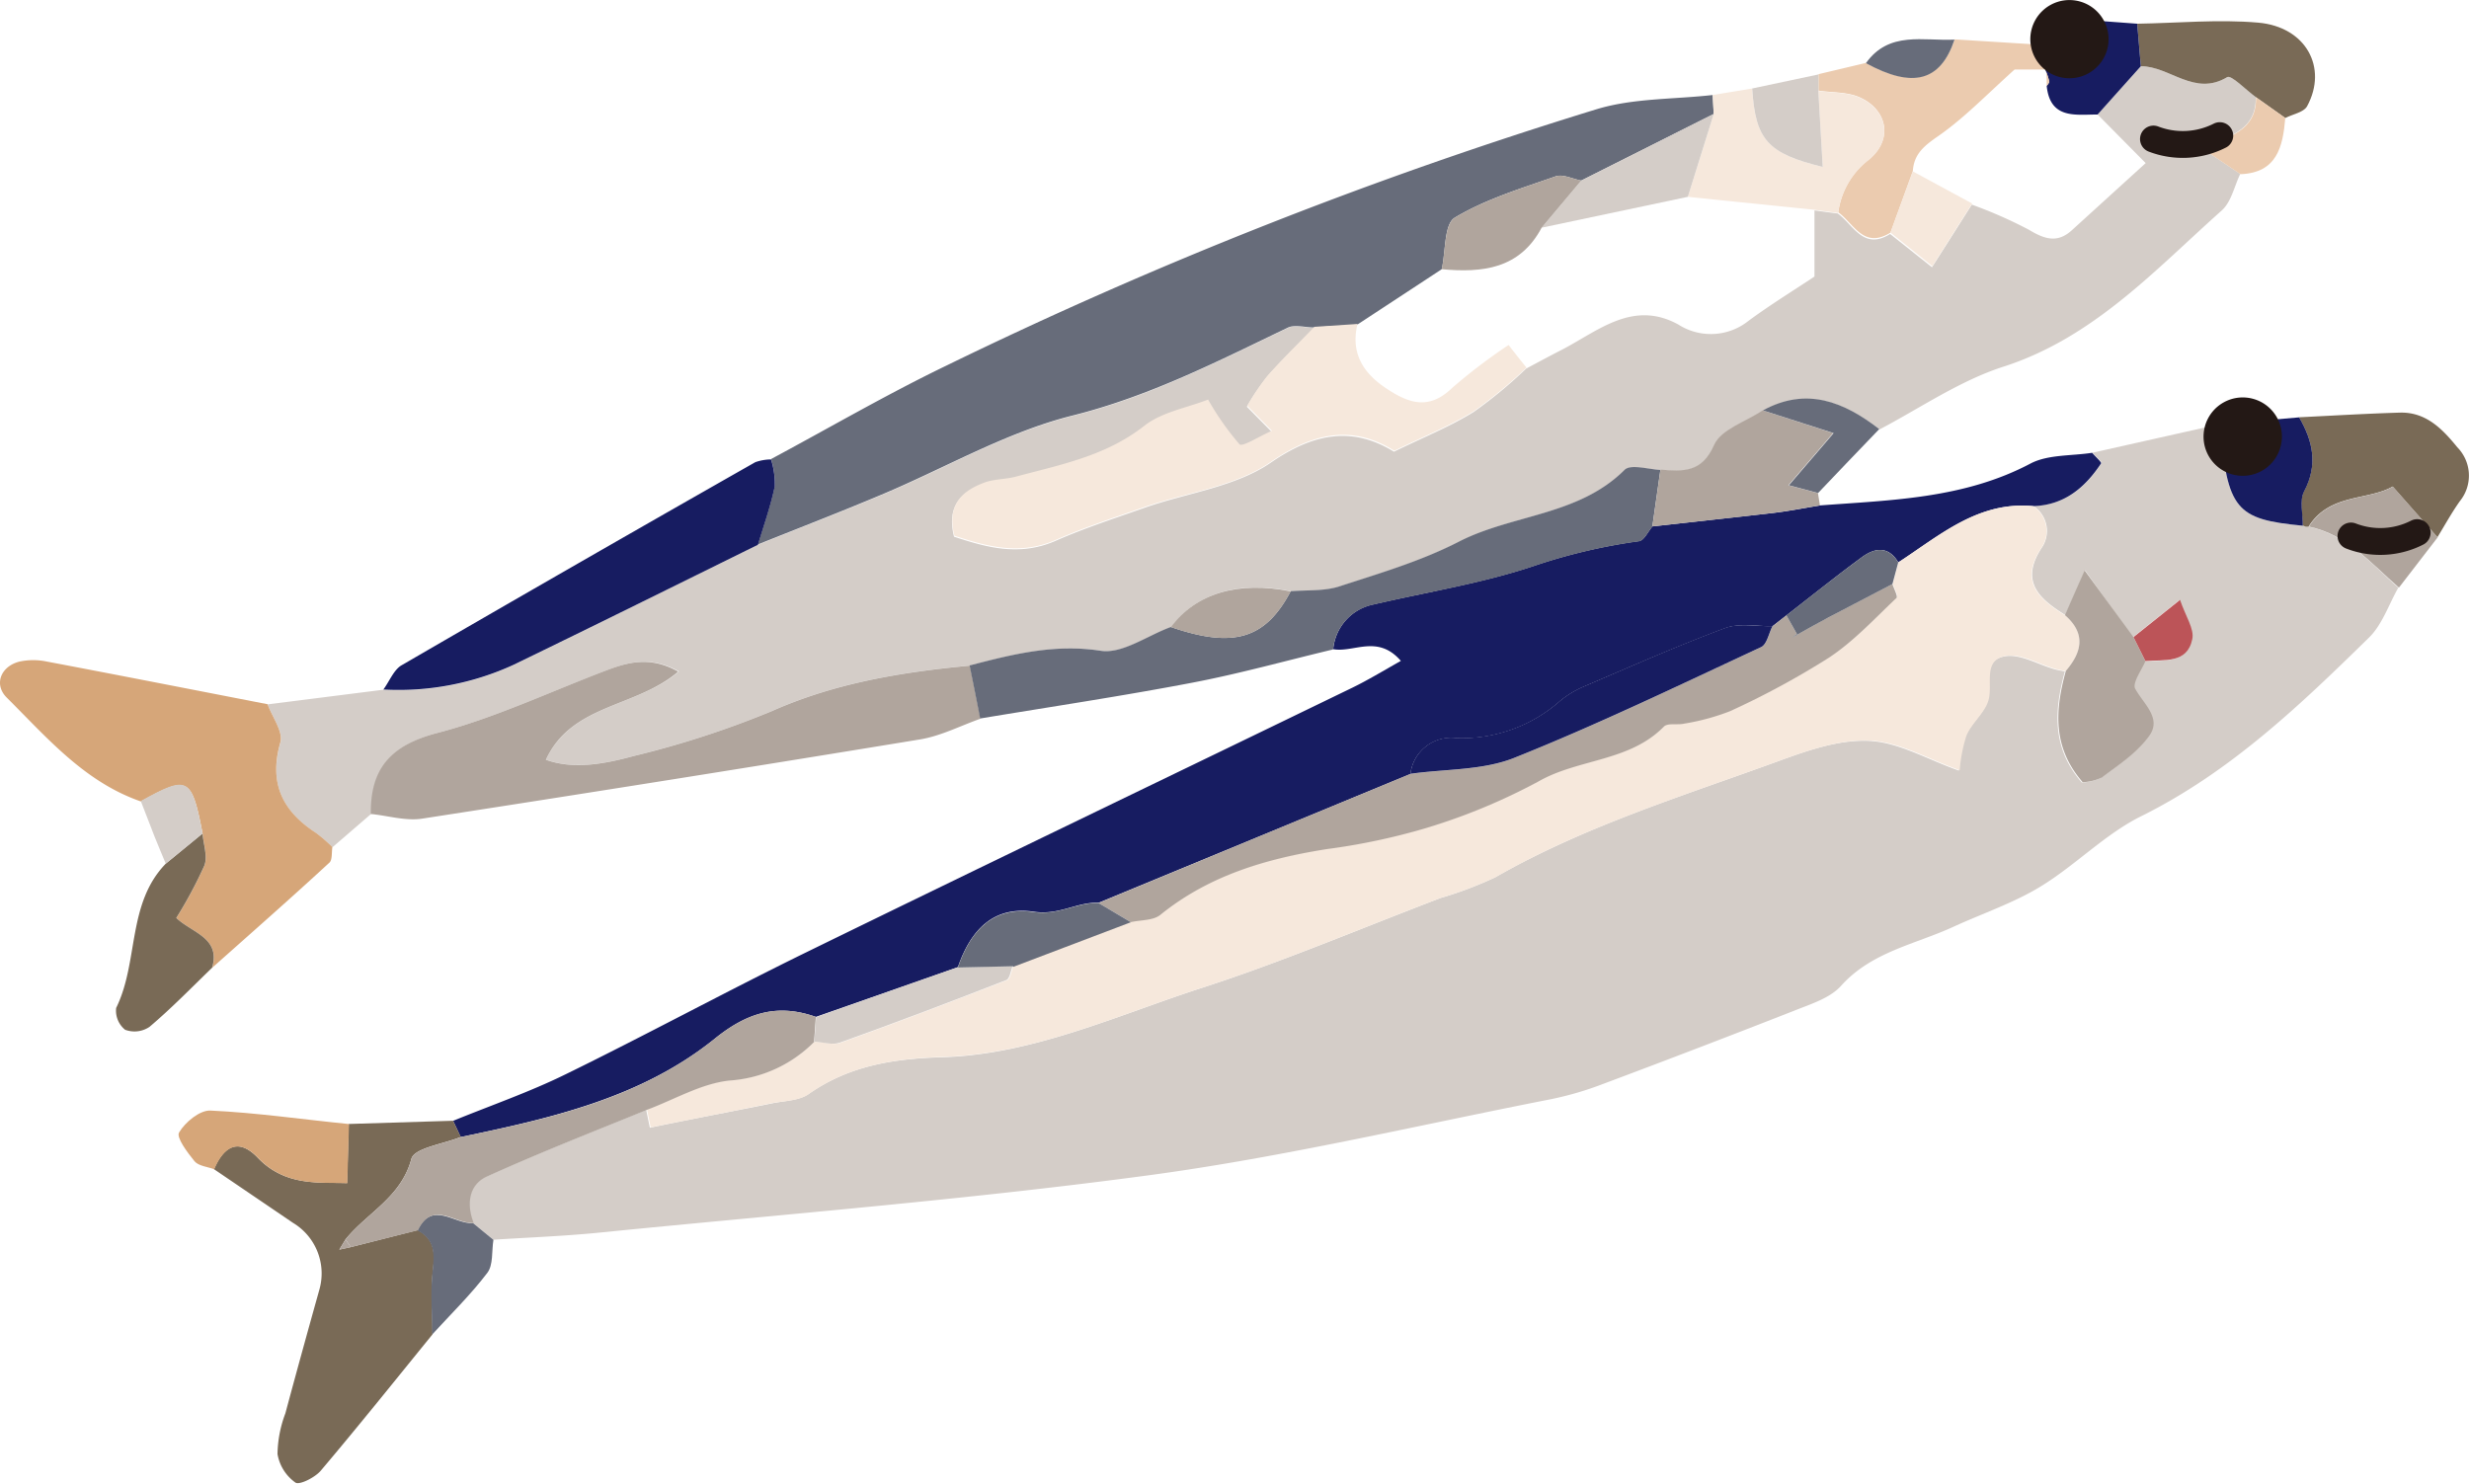 <svg xmlns="http://www.w3.org/2000/svg" viewBox="0 0 275.9 165.82"><defs><style>.cls-1{fill:#d4cdc8;}.cls-2{fill:#171c61;}.cls-3{fill:#676c7a;}.cls-4{fill:#b0a59d;}.cls-5{fill:#d6a679;}.cls-6{fill:#796a56;}.cls-7{fill:#ebcbaf;}.cls-8{fill:#f6e8dc;}.cls-9{fill:#707a34;}.cls-10{fill:#bc5458;}.cls-11{fill:#231815;}.cls-12{fill:none;stroke:#231815;stroke-linecap:round;stroke-linejoin:round;stroke-width:3px;}</style></defs><title>アセット 4</title><g id="レイヤー_2" data-name="レイヤー 2"><g id="レイヤー_1-2" data-name="レイヤー 1"><path class="cls-1" d="M233.79,50.61l14.26-3.2c.87,9.56,1.75,10.63,9.28,11.35l.33.12H258c4.27.91,7,4.13,10,6.81-1.07,1.88-1.79,4.12-3.27,5.57-7.72,7.57-15.49,15-25.38,19.93-4.08,2-7.39,5.5-11.31,7.89-3,1.84-6.46,3-9.69,4.48-4.31,2-9.18,2.8-12.62,6.63-1.12,1.25-3,1.91-4.68,2.56q-10.92,4.29-21.9,8.4a36.77,36.77,0,0,1-5.78,1.7c-14.95,2.93-29.82,6.46-44.89,8.5-20.41,2.75-41,4.37-61.47,6.42-4,.4-7.92.54-11.88.8l-2.28-1.87c-.82-2.1-.53-4.26,1.46-5.17,5.88-2.68,11.92-5,17.9-7.48.15.75.3,1.49.41,2,4.75-1,9.22-1.82,13.68-2.73,1.36-.28,2.94-.3,4-1,4.58-3.23,9.63-4,15.13-4.15,10.12-.35,19.35-4.67,28.81-7.73,9.06-2.93,17.84-6.68,26.75-10.07a42,42,0,0,0,6.07-2.3c10.12-5.79,21.2-9.17,32-13.12,3.17-1.16,6.65-2.32,9.91-2.13s6.44,2.08,9.92,3.31a17.22,17.22,0,0,1,.75-3.89c.6-1.39,2-2.47,2.45-3.88.55-1.76-.69-4.54,1.93-5,1.71-.3,3.69.91,5.55,1.44.38.11.78.17,1.17.25-1.19,4.33-1.49,8.52,1.89,12.41a5.62,5.62,0,0,0,2.15-.52c1.86-1.43,4-2.79,5.28-4.65s-.62-3.56-1.56-5.28c-.35-.63.72-2,1.14-3.08,2.07-.19,4.67.35,5.24-2.46.24-1.14-.75-2.54-1.37-4.38l-5.2,4.16L233,63.75c-.93,2.11-1.57,3.56-2.2,5-2.85-1.79-5.12-3.69-2.68-7.47a3.33,3.33,0,0,0-.9-4.73c3.48-.1,5.81-2,7.61-4.78.08-.12-.64-.77-1-1.18"/><path class="cls-1" d="M41.44,91l-4.29,3.7a16.68,16.68,0,0,0-1.81-1.57c-3.76-2.43-5.33-5.55-4-10.13.34-1.19-.91-2.83-1.43-4.27l12.94-1.64a30.8,30.8,0,0,0,14.52-2.75C66.5,69.9,75.59,65.38,84.7,60.89c4.59-1.84,9.2-3.62,13.76-5.54,7.14-3,14-7,21.42-8.87,8.61-2.16,16.24-6.08,24.06-9.84.79-.38,1.93,0,2.9,0-1.76,1.83-3.59,3.6-5.27,5.5a28,28,0,0,0-2.24,3.32l2.76,2.8c-1.45.63-3.29,1.83-3.62,1.51a31,31,0,0,1-3.51-5c-2.37.93-5.17,1.39-7.12,2.93-4.3,3.38-9.38,4.35-14.38,5.69-1.15.31-2.43.25-3.53.67-2.45.93-4.19,2.44-3.32,5.93,3.62,1.19,7.31,2.24,11.37.45,3.26-1.43,6.66-2.53,10-3.71,4.7-1.64,10.06-2.31,14-5,5-3.47,9.32-4,13.79-1.24,3.31-1.62,6.26-2.8,8.92-4.45a51.44,51.44,0,0,0,5.85-4.84c1.32-.7,2.64-1.42,4-2.11,4.09-2.13,7.93-5.59,13-2.82a6.74,6.74,0,0,0,7.86-.42c2.52-1.85,5.2-3.5,7.36-4.94,0-3,0-5.21,0-7.39l2.62.35c1.74,1.29,2.86,4.15,5.83,2.28l4.68,3.72c1.75-2.74,3.1-4.87,4.45-7a50.26,50.26,0,0,1,6.4,2.82c1.75,1.06,3.2,1.52,4.83,0l8.2-7.46L234.4,12.8l4.83-5.4c3.23,0,6,3.43,9.65,1.22.45-.28,2.1,1.44,3.19,2.23.07,3.73-3,4.5-6.2,5.59l4.47,3c-.68,1.4-1,3.16-2.11,4.12-7.48,6.67-14.29,14.18-24.37,17.43-4.85,1.56-9.22,4.58-13.81,7-4-3-8.14-4.76-13-2.09-1.87,1.25-4.64,2.1-5.43,3.85-1.42,3.14-3.54,3-6,2.77-1.37,0-3.33-.64-4,0C176.37,57.68,169,57.48,163,60.59c-4.21,2.17-8.86,3.53-13.4,5-1.65.53-3.54.35-5.32.5-5.84-1.21-10.61.2-13.39,4-2.62,1-5.4,3-7.82,2.66-5.19-.8-9.87.39-14.67,1.64-7.62.72-15.06,1.93-22.18,5.1a104.43,104.43,0,0,1-15.39,5c-3.27.89-6.72,1.54-9.82.42,2.94-6.26,10.1-5.8,14.86-9.86-3.11-1.74-5.58-1.08-8-.15-6.29,2.37-12.44,5.3-18.91,7-5.19,1.36-7.52,3.95-7.44,9.08"/><path class="cls-2" d="M233.79,50.61c.35.41,1.07,1.06,1,1.18-1.8,2.73-4.13,4.68-7.6,4.78-6.14-.57-10.43,3.27-15.06,6.29-1.12-1.87-2.64-1.63-4.07-.58-2.86,2.1-5.63,4.33-8.43,6.5L198.06,70c-1.78,0-3.73-.37-5.3.22-5.36,2-10.59,4.31-15.85,6.56a10.84,10.84,0,0,0-2.56,1.56,16.57,16.57,0,0,1-11.57,4.17,4.59,4.59,0,0,0-5.17,4l-34.84,14.39c-2.45-.09-4.43,1.44-7.26,1-4.43-.64-7,1.94-8.47,6.2l-15.87,5.56c-4.27-1.51-7.66-.5-11.29,2.43-8.21,6.62-18.32,8.9-28.4,11-.28-.6-.56-1.21-.85-1.81,4.21-1.72,8.52-3.21,12.59-5.21,9-4.4,17.79-9.18,26.78-13.58,20.33-9.94,40.74-19.74,61.11-29.62,1.73-.84,3.39-1.85,5.43-3-2.6-3-5.26-.89-7.56-1.31a5.64,5.64,0,0,1,4.47-5c6-1.4,12.09-2.36,17.89-4.29a63.74,63.74,0,0,1,11.81-2.79c.57-.07,1-1.07,1.5-1.64,4.52-.5,9-1,13.55-1.51,1.75-.21,3.49-.56,5.23-.84,8-.6,16.09-.76,23.51-4.7,1.95-1,4.55-.82,6.85-1.18"/><path class="cls-3" d="M146.84,36.6c-1,0-2.1-.34-2.89,0-7.83,3.76-15.46,7.68-24.07,9.84-7.42,1.85-14.28,5.88-21.42,8.87-4.56,1.92-9.17,3.7-13.76,5.54.65-2.17,1.42-4.33,1.88-6.54a9.17,9.17,0,0,0-.42-3c6.5-3.48,12.89-7.21,19.54-10.42A501.42,501.42,0,0,1,178.44,12.2c4.1-1.24,8.62-1.09,12.94-1.58l.12,2.12-14.8,7.44c-1-.18-2.06-.75-2.86-.47-3.85,1.35-7.83,2.55-11.28,4.62-1.2.72-1,3.77-1.45,5.76l-9.43,6.19-4.84.32"/><path class="cls-4" d="M41.44,91c-.08-5.13,2.25-7.72,7.44-9.08,6.47-1.69,12.62-4.62,18.91-7,2.45-.93,4.92-1.59,8,.15C71.06,79.12,63.9,78.66,61,84.92c3.1,1.12,6.55.47,9.82-.42a104.43,104.43,0,0,0,15.39-5c7.12-3.17,14.56-4.38,22.18-5.1.39,2,.79,4,1.18,5.93-2.24.79-4.41,1.92-6.72,2.31Q75,87.21,47.18,91.5c-1.84.29-3.82-.33-5.74-.52"/><path class="cls-5" d="M29.9,78.71c.52,1.44,1.77,3.08,1.43,4.27-1.32,4.58.25,7.7,4,10.13a16.68,16.68,0,0,1,1.81,1.57c-.09.59,0,1.41-.31,1.72-4.33,4-8.73,7.86-13.12,11.77,1-3.35-2.3-3.91-4-5.57a48.44,48.44,0,0,0,3.14-5.86c.38-1-.11-2.38-.21-3.58-1.23-6.3-1.61-6.5-6.9-3.58C9.45,87.4,5.27,82.47.78,78-.75,76.5.1,74.45,2.21,73.94a7.38,7.38,0,0,1,3,0c8.25,1.56,16.49,3.18,24.73,4.78"/><path class="cls-6" d="M50.63,125.27c.28.6.57,1.21.86,1.81-1.92.79-5.2,1.23-5.52,2.45-1.15,4.31-4.93,6-7.36,9-.23.39-.46.76-.69,1.14l1.28-.28,7.48-1.9c2.19,1.15,1.85,3,1.65,5-.22,2.2,0,4.44,0,6.66-4.15,5.1-8.25,10.23-12.49,15.24-.65.76-2.38,1.63-2.83,1.32a4.92,4.92,0,0,1-2-3.19,13.45,13.45,0,0,1,.88-4.55c1.23-4.59,2.5-9.18,3.78-13.76a6.6,6.6,0,0,0-2.93-7.53c-2.94-2-5.89-4-8.83-6,1.07-2.51,2.7-3.56,4.87-1.3,3.09,3.25,6.85,2.74,10,2.86.08-2.63.14-4.62.19-6.61Z"/><path class="cls-3" d="M109.53,80.31c-.39-2-.79-4-1.18-5.93,4.8-1.25,9.48-2.44,14.67-1.64,2.41.36,5.2-1.7,7.82-2.66,7,2.41,10.56,1.35,13.39-4,1.78-.14,3.67,0,5.32-.5,4.54-1.48,9.19-2.84,13.4-5,6-3.11,13.42-2.91,18.59-8.06.68-.68,2.64-.06,4,0l-.9,6.35c-.49.57-.93,1.57-1.5,1.64a63.74,63.74,0,0,0-11.81,2.79c-5.8,1.94-11.92,2.89-17.89,4.29a5.63,5.63,0,0,0-4.47,5c-5.25,1.25-10.46,2.71-15.76,3.72-7.86,1.5-15.79,2.69-23.69,4"/><path class="cls-2" d="M86.16,51.35a9.17,9.17,0,0,1,.42,3c-.46,2.21-1.23,4.37-1.88,6.54-9.11,4.49-18.2,9-27.34,13.43a30.8,30.8,0,0,1-14.52,2.75c.67-.91,1.15-2.17,2-2.69Q64.59,62.92,84.4,51.66a5.5,5.5,0,0,1,1.76-.31"/><path class="cls-6" d="M258,58.87h-.35l-.33-.13c0-1.28-.39-2.79.14-3.81,1.57-3,1-5.62-.55-8.29,3.76-.18,7.51-.41,11.27-.52,2.92-.08,4.76,1.84,6.42,3.88a4.52,4.52,0,0,1,.29,6c-.92,1.29-1.69,2.7-2.52,4.05l-5-5.67c-2.82,1.6-7.05.75-9.4,4.48"/><path class="cls-7" d="M211.25,26c-3,1.87-4.09-1-5.83-2.27a8.94,8.94,0,0,1,3.4-5.9c2.73-2.17,2.15-5.54-1-6.95-1.38-.62-3.07-.52-4.61-.75,0-.61,0-1.22,0-1.84l5.31-1.26c5.24,2.86,8.33,2,9.9-2.63l10.52.66c-.13.9-.25,1.81-.38,2.71h-3.44c-3.32,3-5.69,5.46-8.46,7.39-1.57,1.09-2.8,2-2.91,4Z"/><path class="cls-8" d="M203.19,10.16c1.54.23,3.23.13,4.61.75,3.17,1.41,3.75,4.78,1,7a8.94,8.94,0,0,0-3.4,5.9l-2.61-.36L188.61,22q1.45-4.63,2.89-9.27l-.12-2.11,4.42-.73c.37,5.75,1.73,7.26,7.88,8.77-.16-2.82-.33-5.66-.49-8.5"/><path class="cls-6" d="M252.07,10.85c-1.09-.79-2.74-2.51-3.19-2.23-3.66,2.21-6.42-1.23-9.65-1.22-.14-1.58-.27-3.17-.41-4.75,4.51-.07,9.06-.51,13.52-.12,5.31.46,7.82,5,5.47,9.34-.37.68-1.6.89-2.44,1.32l-3.3-2.34"/><path class="cls-4" d="M184.65,58.84l.9-6.35c2.51.2,4.63.37,6-2.77.79-1.75,3.56-2.6,5.43-3.85l7.86,2.54-5,5.83,3.31.88c.07.45.15.91.22,1.37-1.74.28-3.48.63-5.23.84-4.51.54-9,1-13.55,1.51"/><path class="cls-6" d="M22.63,93.16c.1,1.2.59,2.56.21,3.58a48.44,48.44,0,0,1-3.14,5.86c1.72,1.66,5,2.22,4,5.57-2.3,2.22-4.54,4.53-7,6.61a3,3,0,0,1-2.72.32,2.74,2.74,0,0,1-1-2.44c2.54-5.15,1.19-11.64,5.55-16.13l4.11-3.37"/><path class="cls-5" d="M39,125.64c-.05,2-.11,4-.19,6.61-3.18-.12-6.94.39-10-2.86-2.17-2.26-3.8-1.21-4.87,1.3-.75-.28-1.75-.36-2.2-.89-.81-1-2.06-2.66-1.73-3.22.68-1.15,2.32-2.51,3.51-2.45,5.18.24,10.34,1,15.51,1.51"/><path class="cls-2" d="M256.92,46.65c1.55,2.67,2.12,5.31.55,8.29-.53,1-.12,2.53-.14,3.82-7.53-.72-8.41-1.79-9.28-11.35l8.87-.76"/><path class="cls-2" d="M238.82,2.65c.14,1.58.27,3.17.41,4.75l-4.83,5.4c-2.47,0-5.29.55-5.69-3.18.1-.17.3-.36.28-.52a7.78,7.78,0,0,0-.35-1.1l-.09-.2c.13-.9.25-1.81.38-2.71l3.75-2.46a.6.6,0,0,0,.87-.37Z"/><path class="cls-4" d="M258,58.87c2.35-3.73,6.58-2.88,9.4-4.48l5,5.67-4.33,5.62c-3.07-2.68-5.77-5.9-10-6.81"/><path class="cls-3" d="M48.29,149.19c0-2.22-.18-4.46,0-6.66.2-2,.54-3.88-1.65-5,1.65-3.43,4.13-.67,6.22-.82l2.28,1.87c-.21,1.25,0,2.81-.69,3.7-1.87,2.46-4.11,4.64-6.2,6.93"/><path class="cls-3" d="M203.21,55.12l-3.31-.88,5-5.83L197,45.87c4.88-2.67,9.06-.95,13,2.09q-3.44,3.57-6.85,7.16"/><path class="cls-1" d="M203.19,10.16c.16,2.84.33,5.68.49,8.5-6.15-1.51-7.51-3-7.88-8.77l7.4-1.57c0,.61,0,1.23,0,1.84"/><path class="cls-1" d="M22.63,93.16l-4.11,3.37c-.41-1-.84-2-1.24-3-.53-1.32-1-2.64-1.55-4,5.29-2.92,5.67-2.72,6.9,3.58"/><path class="cls-7" d="M252.07,10.85l3.3,2.34c-.27,3.22-.93,6.12-5,6.28l-4.47-3c3.19-1.09,6.27-1.86,6.2-5.59"/><path class="cls-3" d="M218.41,4.43c-1.57,4.67-4.66,5.49-9.9,2.63,2.57-3.63,6.41-2.46,9.9-2.63"/><path class="cls-9" d="M233.55,2.26a.6.6,0,0,1-.87.37l.87-.37"/><path class="cls-8" d="M212.12,62.86c4.63-3,8.92-6.86,15.06-6.29a3.33,3.33,0,0,1,.89,4.73c-2.44,3.78-.17,5.68,2.68,7.47,2.36,2,1.91,4.13.09,6.24-.39-.08-.79-.14-1.17-.25-1.86-.53-3.84-1.74-5.55-1.44-2.62.46-1.38,3.24-1.93,5-.44,1.41-1.85,2.49-2.44,3.88a16.71,16.71,0,0,0-.76,3.89c-3.48-1.23-6.65-3.12-9.92-3.31s-6.74,1-9.91,2.13c-10.85,4-21.93,7.33-32,13.12a42.56,42.56,0,0,1-6.08,2.3c-8.91,3.39-17.69,7.14-26.75,10.07-9.46,3.06-18.69,7.38-28.81,7.73-5.5.18-10.55.92-15.13,4.15-1.06.75-2.64.77-4,1-4.46.91-8.93,1.78-13.68,2.73l-.41-2c3.09-1.15,6.12-3,9.3-3.28A14.68,14.68,0,0,0,91,116.44c1,0,2.07.42,2.91.12,6.24-2.25,12.44-4.61,18.62-7,.38-.14.47-1,.7-1.56l13.17-5c1.12-.25,2.51-.17,3.3-.81,5.47-4.43,11.87-6.29,18.65-7.36a72.27,72.27,0,0,0,11-2.33,67.68,67.68,0,0,0,12.62-5.23c4.49-2.55,10.18-2.19,14-6.12.43-.44,1.52-.16,2.28-.34a25,25,0,0,0,5.12-1.39,92.08,92.08,0,0,0,11.08-6c2.76-1.83,5.08-4.35,7.51-6.65.18-.17-.28-1-.45-1.56.22-.81.44-1.61.65-2.42"/><path class="cls-4" d="M91,116.44a14.68,14.68,0,0,1-9.41,4.33c-3.18.31-6.21,2.13-9.3,3.28-6,2.46-12,4.79-17.9,7.47-2,.91-2.28,3.07-1.46,5.17-2.09.15-4.57-2.61-6.22.82L39.2,139.4c-.19-.29-.39-.58-.59-.86,2.43-3,6.21-4.7,7.36-9,.32-1.22,3.6-1.66,5.52-2.45,10.07-2.07,20.18-4.35,28.39-11,3.63-2.93,7-3.94,11.29-2.43-.07.92-.13,1.84-.2,2.76"/><path class="cls-4" d="M230.84,75c1.82-2.11,2.27-4.2-.09-6.24.63-1.46,1.27-2.91,2.2-5l5.46,7.46c.45.89.89,1.79,1.33,2.68-.42,1-1.49,2.45-1.14,3.08.94,1.72,3,3.29,1.56,5.28s-3.42,3.22-5.29,4.65a5.57,5.57,0,0,1-2.14.52c-3.39-3.89-3.08-8.08-1.89-12.41"/><path class="cls-10" d="M239.74,73.89l-1.33-2.68,5.2-4.16c.62,1.84,1.61,3.24,1.37,4.38-.57,2.81-3.17,2.27-5.24,2.46"/><path class="cls-8" d="M151.68,36.28c-.74,3.16.61,5.37,3.15,7.08s4.82,2.54,7.44,0a62.18,62.18,0,0,1,6.31-4.8c.59.77,1.28,1.65,2,2.53a52.23,52.23,0,0,1-5.84,4.84c-2.67,1.65-5.62,2.83-8.93,4.45-4.47-2.8-8.78-2.23-13.79,1.24-3.93,2.73-9.28,3.4-14,5-3.36,1.18-6.76,2.28-10,3.71-4.06,1.79-7.75.74-11.37-.45-.87-3.49.87-5,3.32-5.93,1.1-.42,2.38-.36,3.53-.67,5-1.34,10.08-2.31,14.38-5.69,1.95-1.54,4.75-2,7.12-2.93a31,31,0,0,0,3.51,5c.34.32,2.17-.88,3.62-1.51l-2.76-2.8a28,28,0,0,1,2.24-3.32c1.68-1.9,3.51-3.67,5.27-5.5l4.84-.32"/><path class="cls-4" d="M144.23,66.1c-2.83,5.33-6.38,6.39-13.39,4,2.78-3.78,7.55-5.19,13.39-4"/><path class="cls-8" d="M213.74,19.15l6.64,3.6c-1.35,2.13-2.7,4.26-4.45,7L211.25,26l2.49-6.88"/><path class="cls-4" d="M211.47,65.28c.17.54.63,1.39.45,1.56-2.43,2.3-4.75,4.82-7.51,6.65a92.08,92.08,0,0,1-11.08,6,25,25,0,0,1-5.12,1.39c-.76.18-1.85-.1-2.28.34-3.86,3.93-9.55,3.57-14,6.12a67.68,67.68,0,0,1-12.62,5.23,72,72,0,0,1-11,2.33c-6.78,1.07-13.18,2.93-18.65,7.36-.79.64-2.18.56-3.3.81l-3.6-2.14L157.61,86.5c3.89-.55,8.08-.37,11.62-1.79,9.35-3.74,18.44-8.14,27.58-12.38.64-.3.85-1.52,1.25-2.32l1.56-1.23,1.17,2.07-.56.45.62-.37c1.14-.64,2.28-1.29,3.44-1.9,2.39-1.26,4.79-2.5,7.18-3.75"/><path class="cls-2" d="M198.06,70c-.41.8-.61,2-1.25,2.32-9.14,4.25-18.23,8.64-27.58,12.38-3.54,1.42-7.73,1.24-11.62,1.79a4.59,4.59,0,0,1,5.17-4,16.6,16.6,0,0,0,11.57-4.17,10.84,10.84,0,0,1,2.56-1.56c5.26-2.25,10.49-4.57,15.84-6.56,1.58-.59,3.53-.17,5.31-.22"/><path class="cls-1" d="M91,116.44c.07-.92.13-1.84.2-2.76L107,108.12l6.16-.14c-.23.54-.32,1.42-.7,1.56-6.18,2.41-12.38,4.77-18.62,7-.84.3-1.93-.07-2.91-.12"/><path class="cls-3" d="M113.2,108l-6.16.14c1.46-4.26,4-6.84,8.47-6.2,2.83.41,4.81-1.12,7.26-1l3.6,2.14-13.17,5"/><path class="cls-3" d="M211.47,65.28c-2.39,1.25-4.79,2.49-7.18,3.75-1.16.61-2.3,1.26-3.44,1.9l-.06-.08-1.17-2.07c2.8-2.17,5.57-4.4,8.43-6.5,1.43-1.05,2.95-1.29,4.07.58-.21.81-.43,1.61-.65,2.42"/><path class="cls-1" d="M188.61,22l-16.34,3.45q2.21-2.64,4.43-5.27l14.8-7.44q-1.44,4.62-2.89,9.26"/><path class="cls-4" d="M176.7,20.18q-2.22,2.63-4.43,5.27c-2.44,4.61-6.62,5.06-11.16,4.64.44-2,.25-5,1.45-5.76,3.45-2.07,7.43-3.27,11.28-4.62.8-.28,1.9.29,2.86.47"/><path class="cls-4" d="M39.2,139.4l-1.28.28c.23-.38.46-.75.69-1.14.2.28.4.57.59.86"/><path class="cls-7" d="M228.71,9.62c0-.54,0-1.08-.07-1.62A7.78,7.78,0,0,1,229,9.1c0,.16-.18.35-.28.52"/><path class="cls-3" d="M200.85,70.93l-.62.37.56-.45Z"/><path class="cls-11" d="M233.33,8.22a4.37,4.37,0,1,1,1.76-5.93,4.36,4.36,0,0,1-1.76,5.93"/><path class="cls-11" d="M252.71,52.65a4.38,4.38,0,1,1,1.76-5.93,4.39,4.39,0,0,1-1.76,5.93"/><path class="cls-12" d="M240.64,15.54a9.14,9.14,0,0,0,7.41-.38"/><path class="cls-12" d="M262.71,59.91a9.07,9.07,0,0,0,7.4-.38"/></g></g></svg>